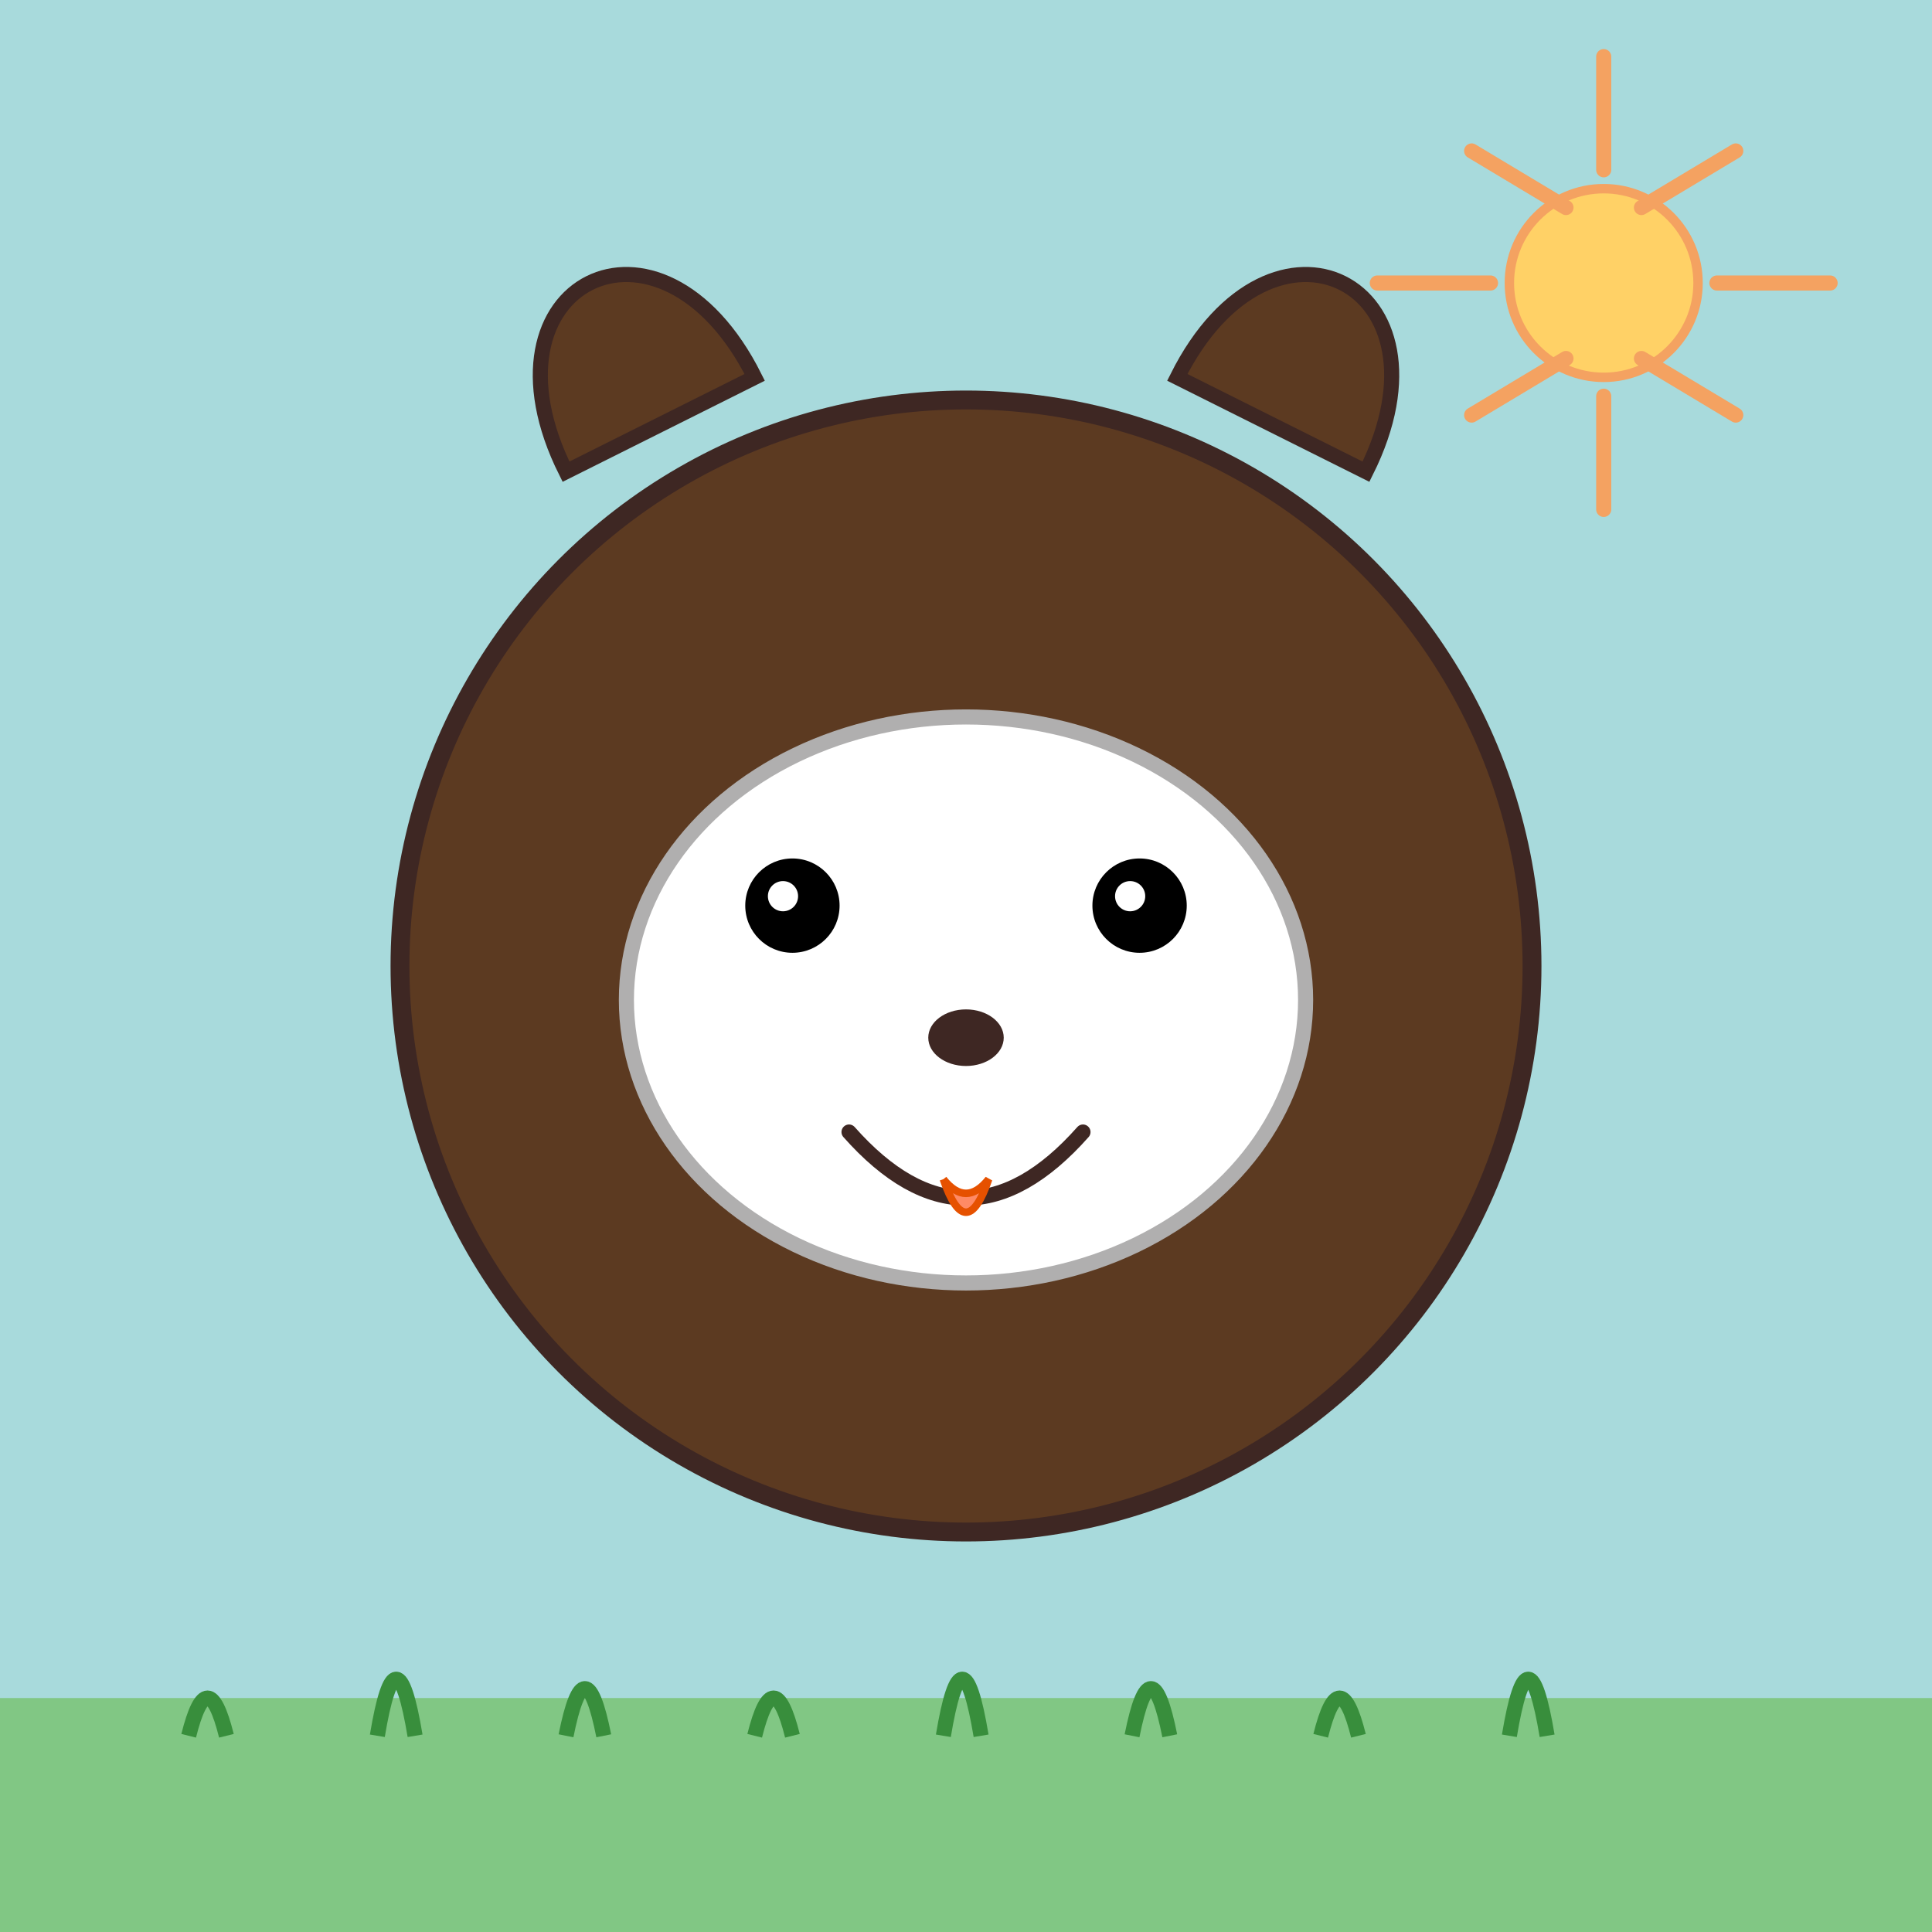 <!--

Generated by DrawGPT.
Free, open source, AI generated images in SVG, PNG, and HTML Canvas format.
https://drawgpt.ai

Created: 2025-07-18T06:38:30+00:00
-->
<svg   viewBox="0 0 1024 1024" xmlns="http://www.w3.org/2000/svg" xmlns:xlink="http://www.w3.org/1999/xlink">
  <title id="title-1" class="drawing-title">Smiling Pitbull Cartoon</title>
  <desc id="desc-1" class="drawing-desc">A fun, cartoon pitbull wearing a bright smile and sporting dark brown and white patches, enjoying a sunny day!</desc>
  
  <!-- Background -->
  <rect id="bg-1" class="background" x="0" y="0" width="1024" height="1024" fill="#A8DADC" />
  
  <!-- Pitbull Face Group -->
  <g id="group-pitbull" class="pitbull">
    <!-- Main face shape (dark brown head) -->
    <circle id="face-main" class="face" cx="512" cy="512" r="300" fill="#5C3A21" stroke="#3E2723" stroke-width="10"/>
    
    <!-- White patch on face -->
    <ellipse id="face-patch" class="patch" cx="512" cy="530" rx="180" ry="150" fill="#FFFFFF" stroke="#B0AFAF" stroke-width="8" />
    
    <!-- Left Ear -->
    <path id="ear-left" class="ear" d="M300,250 C250,150 350,100 400,200 Q360,220 320,240 Z" fill="#5C3A21" stroke="#3E2723" stroke-width="8"/>
    
    <!-- Right Ear -->
    <path id="ear-right" class="ear" d="M724,250 C774,150 674,100 624,200 Q664,220 704,240 Z" fill="#5C3A21" stroke="#3E2723" stroke-width="8"/>
    
    <!-- Left Eye -->
    <circle id="eye-left" class="eye" cx="420" cy="480" r="25" fill="#000000" />
    <circle id="eye-left-highlight" class="eye-highlight" cx="415" cy="475" r="8" fill="#FFFFFF" />
    
    <!-- Right Eye -->
    <circle id="eye-right" class="eye" cx="604" cy="480" r="25" fill="#000000" />
    <circle id="eye-right-highlight" class="eye-highlight" cx="599" cy="475" r="8" fill="#FFFFFF" />
    
    <!-- Nose -->
    <ellipse id="nose" class="nose" cx="512" cy="550" rx="20" ry="15" fill="#3E2723" />
    
    <!-- Smiling Mouth -->
    <path id="smile" class="mouth" d="M450,600 Q512,670 574,600" stroke="#3E2723" stroke-width="8" fill="none" stroke-linecap="round"/>
    
    <!-- Tongue -->
    <path id="tongue" class="tongue" d="M500,625 Q512,640 524,625 Q512,660 500,625" fill="#FF8A65" stroke="#E65100" stroke-width="4"/>
  </g>
  
  <!-- Decorative elements: playful sun -->
  <g id="decor-sun" class="sun">
    <circle id="sun-core" class="sun-core" cx="850" cy="150" r="50" fill="#FFD166" stroke="#F4A261" stroke-width="5"/>
    <!-- Sun rays -->
    <line id="sun-ray-1" class="sun-ray" x1="850" y1="30" x2="850" y2="90" stroke="#F4A261" stroke-width="8" stroke-linecap="round" />
    <line id="sun-ray-2" class="sun-ray" x1="850" y1="210" x2="850" y2="270" stroke="#F4A261" stroke-width="8" stroke-linecap="round" />
    <line id="sun-ray-3" class="sun-ray" x1="730" y1="150" x2="790" y2="150" stroke="#F4A261" stroke-width="8" stroke-linecap="round" />
    <line id="sun-ray-4" class="sun-ray" x1="910" y1="150" x2="970" y2="150" stroke="#F4A261" stroke-width="8" stroke-linecap="round" />
    <line id="sun-ray-5" class="sun-ray" x1="780" y1="80" x2="830" y2="110" stroke="#F4A261" stroke-width="8" stroke-linecap="round" />
    <line id="sun-ray-6" class="sun-ray" x1="870" y1="190" x2="920" y2="220" stroke="#F4A261" stroke-width="8" stroke-linecap="round" />
    <line id="sun-ray-7" class="sun-ray" x1="780" y1="220" x2="830" y2="190" stroke="#F4A261" stroke-width="8" stroke-linecap="round" />
    <line id="sun-ray-8" class="sun-ray" x1="870" y1="110" x2="920" y2="80" stroke="#F4A261" stroke-width="8" stroke-linecap="round" />
  </g>
  
  <!-- Decorative grass at the bottom -->
  <g id="decor-grass" class="grass">
    <rect id="grass-bg" class="grass-bg" x="0" y="900" width="1024" height="124" fill="#81C784" />
    <path id="grass-blade-1" class="grass-blade" d="M100,920 Q110,880 120,920" stroke="#388E3C" stroke-width="8" fill="none"/>
    <path id="grass-blade-2" class="grass-blade" d="M200,920 Q210,860 220,920" stroke="#388E3C" stroke-width="8" fill="none"/>
    <path id="grass-blade-3" class="grass-blade" d="M300,920 Q310,870 320,920" stroke="#388E3C" stroke-width="8" fill="none"/>
    <path id="grass-blade-4" class="grass-blade" d="M400,920 Q410,880 420,920" stroke="#388E3C" stroke-width="8" fill="none"/>
    <path id="grass-blade-5" class="grass-blade" d="M500,920 Q510,860 520,920" stroke="#388E3C" stroke-width="8" fill="none"/>
    <path id="grass-blade-6" class="grass-blade" d="M600,920 Q610,870 620,920" stroke="#388E3C" stroke-width="8" fill="none"/>
    <path id="grass-blade-7" class="grass-blade" d="M700,920 Q710,880 720,920" stroke="#388E3C" stroke-width="8" fill="none"/>
    <path id="grass-blade-8" class="grass-blade" d="M800,920 Q810,860 820,920" stroke="#388E3C" stroke-width="8" fill="none"/>
  </g>
</svg>